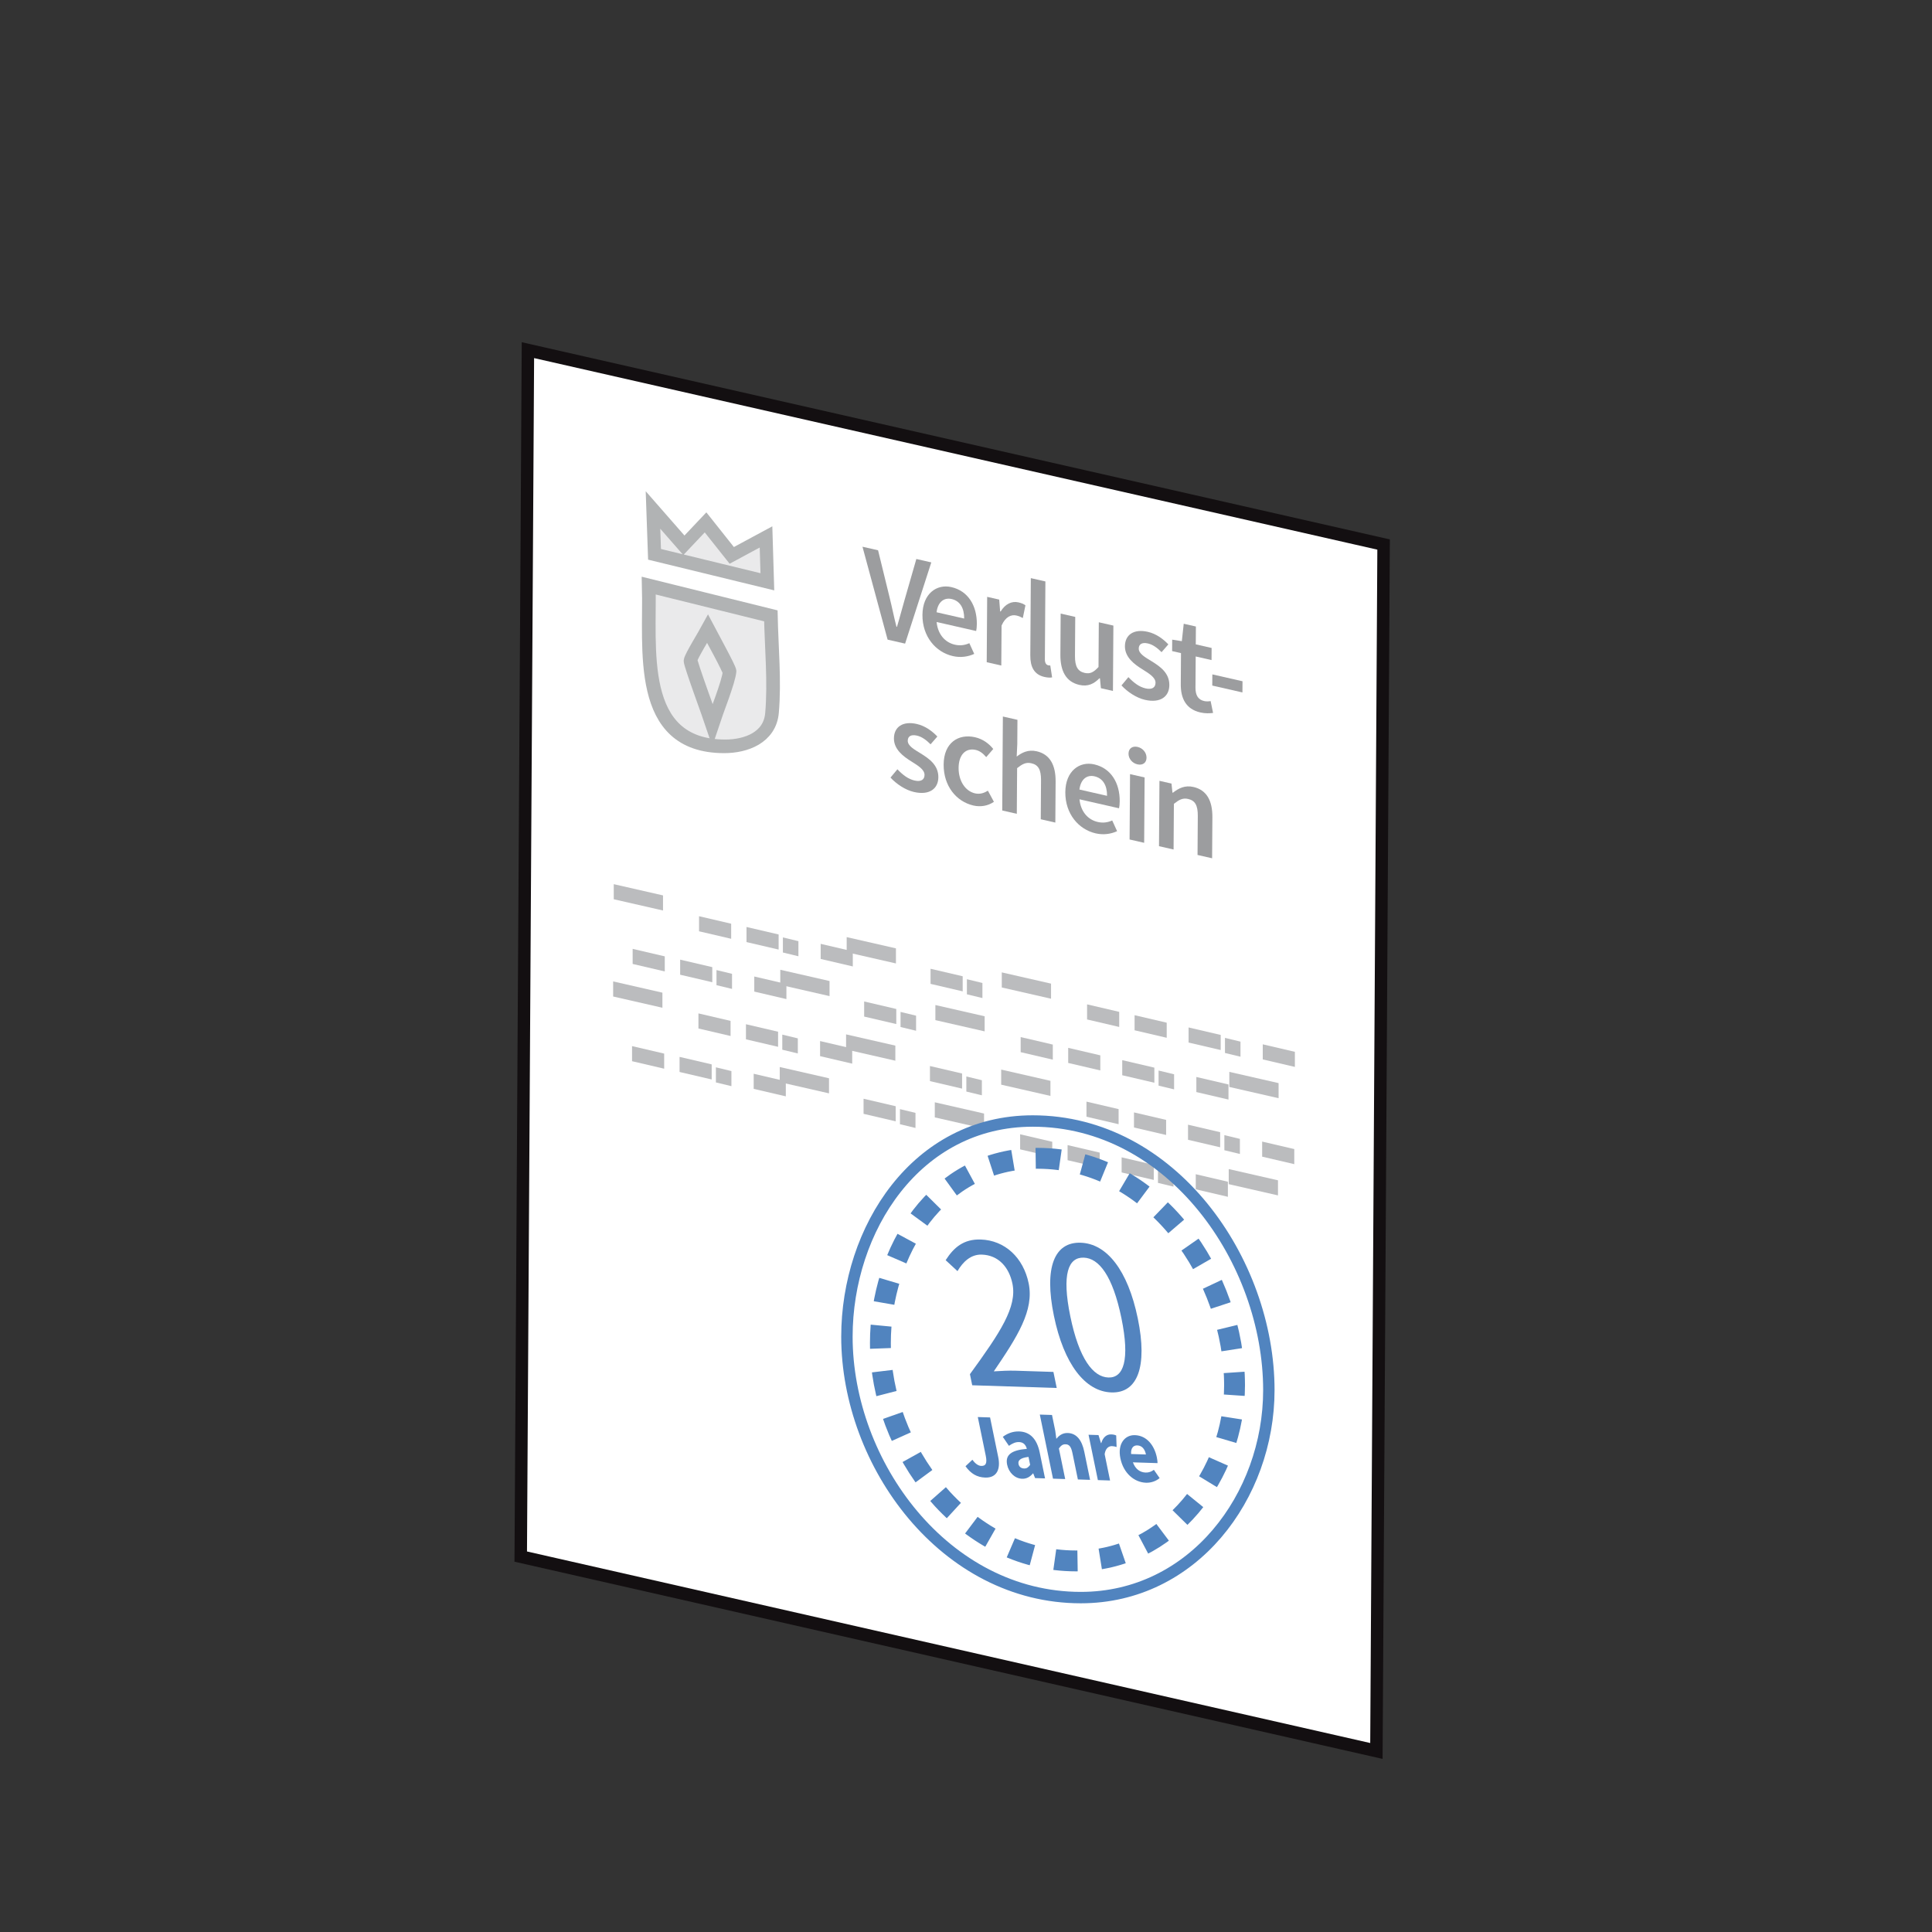 <?xml version="1.0" encoding="UTF-8" standalone="no"?>
<!DOCTYPE svg PUBLIC "-//W3C//DTD SVG 1.1//EN" "http://www.w3.org/Graphics/SVG/1.1/DTD/svg11.dtd">
<svg width="200px" height="200px" viewBox="0 0 355 355" version="1.1" xmlns="http://www.w3.org/2000/svg" xmlns:xlink="http://www.w3.org/1999/xlink" xml:space="preserve" xmlns:serif="http://www.serif.com/" style="fill-rule:evenodd;clip-rule:evenodd;stroke-miterlimit:3.864;">
    <rect x="0" y="0" width="355" height="355" fill="#333333" stroke="none"/>
    <g transform="matrix(1,0,0,1,-9828.52,-2916.51)">
        <g transform="matrix(1.598,0.363,-0.01,1.679,-3619.19,285.946)">
            <rect x="8474.62" y="-227.149" width="98.39" height="132.03" style="fill:white;stroke:rgb(19,15,17);stroke-width:1.43px;"/>
        </g>
        <g transform="matrix(1,0,0,1,1319.93,719.566)">
            <g transform="matrix(0.092,0.021,-0,0.021,7841.7,2186.21)">
                <rect x="8474.62" y="-227.149" width="98.39" height="132.03" style="fill:rgb(187,188,190);"/>
            </g>
            <g transform="matrix(0.092,0.021,-0,0.021,7841.59,2204.08)">
                <rect x="8474.62" y="-227.149" width="98.39" height="132.03" style="fill:rgb(187,188,190);"/>
            </g>
            <g transform="matrix(0.092,0.021,-0,0.021,7954.81,2220.7)">
                <rect x="8474.62" y="-227.149" width="98.39" height="132.03" style="fill:rgb(187,188,190);"/>
            </g>
            <g transform="matrix(0.092,0.021,-0,0.021,7954.7,2238.56)">
                <rect x="8474.62" y="-227.149" width="98.39" height="132.03" style="fill:rgb(187,188,190);"/>
            </g>
            <g transform="matrix(0.092,0.021,-0,0.021,7913,2202.42)">
                <rect x="8474.62" y="-227.149" width="98.39" height="132.03" style="fill:rgb(187,188,190);"/>
            </g>
            <g transform="matrix(0.092,0.021,-0,0.021,7912.89,2220.28)">
                <rect x="8474.62" y="-227.149" width="98.39" height="132.03" style="fill:rgb(187,188,190);"/>
            </g>
            <g transform="matrix(0.092,0.021,-0,0.021,7900.8,2208.42)">
                <rect x="8474.62" y="-227.149" width="98.39" height="132.03" style="fill:rgb(187,188,190);"/>
            </g>
            <g transform="matrix(0.092,0.021,-0,0.021,7900.69,2226.29)">
                <rect x="8474.62" y="-227.149" width="98.39" height="132.03" style="fill:rgb(187,188,190);"/>
            </g>
            <g transform="matrix(0.092,0.021,-0,0.021,7884.5,2195.94)">
                <rect x="8474.62" y="-227.149" width="98.39" height="132.03" style="fill:rgb(187,188,190);"/>
            </g>
            <g transform="matrix(0.092,0.021,-0,0.021,7884.39,2213.81)">
                <rect x="8474.62" y="-227.149" width="98.39" height="132.03" style="fill:rgb(187,188,190);"/>
            </g>
            <g transform="matrix(0.092,0.021,-0,0.021,7872.3,2201.94)">
                <rect x="8474.62" y="-227.149" width="98.39" height="132.03" style="fill:rgb(187,188,190);"/>
            </g>
            <g transform="matrix(0.092,0.021,-0,0.021,7872.2,2219.81)">
                <rect x="8474.62" y="-227.149" width="98.39" height="132.03" style="fill:rgb(187,188,190);"/>
            </g>
            <g transform="matrix(0.06,0.014,-0,0.021,8128.56,2251.42)">
                <rect x="8474.62" y="-227.149" width="98.39" height="132.03" style="fill:rgb(187,188,190);"/>
            </g>
            <g transform="matrix(0.06,0.014,-0,0.021,8128.45,2269.28)">
                <rect x="8474.62" y="-227.149" width="98.39" height="132.03" style="fill:rgb(187,188,190);"/>
            </g>
            <g transform="matrix(0.06,0.014,-0,0.021,8116.36,2257.42)">
                <rect x="8474.62" y="-227.149" width="98.39" height="132.03" style="fill:rgb(187,188,190);"/>
            </g>
            <g transform="matrix(0.06,0.014,-0,0.021,8116.25,2275.29)">
                <rect x="8474.62" y="-227.149" width="98.39" height="132.03" style="fill:rgb(187,188,190);"/>
            </g>
            <g transform="matrix(0.06,0.014,-0,0.021,8199.86,2267.62)">
                <rect x="8474.62" y="-227.149" width="98.39" height="132.03" style="fill:rgb(187,188,190);"/>
            </g>
            <g transform="matrix(0.06,0.014,-0,0.021,8199.75,2285.49)">
                <rect x="8474.62" y="-227.149" width="98.39" height="132.03" style="fill:rgb(187,188,190);"/>
            </g>
            <g transform="matrix(0.06,0.014,-0,0.021,8187.66,2273.63)">
                <rect x="8474.62" y="-227.149" width="98.39" height="132.03" style="fill:rgb(187,188,190);"/>
            </g>
            <g transform="matrix(0.06,0.014,-0,0.021,8187.56,2291.49)">
                <rect x="8474.62" y="-227.149" width="98.39" height="132.03" style="fill:rgb(187,188,190);"/>
            </g>
            <g transform="matrix(0.06,0.014,-0,0.021,8150.91,2256.5)">
                <rect x="8474.62" y="-227.149" width="98.39" height="132.03" style="fill:rgb(187,188,190);"/>
            </g>
            <g transform="matrix(0.06,0.014,-0,0.021,8150.8,2274.36)">
                <rect x="8474.62" y="-227.149" width="98.39" height="132.03" style="fill:rgb(187,188,190);"/>
            </g>
            <g transform="matrix(0.06,0.014,-0,0.021,8138.71,2262.5)">
                <rect x="8474.62" y="-227.149" width="98.39" height="132.03" style="fill:rgb(187,188,190);"/>
            </g>
            <g transform="matrix(0.06,0.014,-0,0.021,8138.6,2280.37)">
                <rect x="8474.62" y="-227.149" width="98.39" height="132.03" style="fill:rgb(187,188,190);"/>
            </g>
            <g transform="matrix(0.06,0.014,-0,0.021,8232.14,2274.96)">
                <rect x="8474.62" y="-227.149" width="98.39" height="132.03" style="fill:rgb(187,188,190);"/>
            </g>
            <g transform="matrix(0.06,0.014,-0,0.021,8232.03,2292.83)">
                <rect x="8474.62" y="-227.149" width="98.39" height="132.03" style="fill:rgb(187,188,190);"/>
            </g>
            <g transform="matrix(0.06,0.014,-0,0.021,8219.94,2280.96)">
                <rect x="8474.62" y="-227.149" width="98.39" height="132.03" style="fill:rgb(187,188,190);"/>
            </g>
            <g transform="matrix(0.06,0.014,-0,0.021,8219.83,2298.83)">
                <rect x="8474.62" y="-227.149" width="98.39" height="132.03" style="fill:rgb(187,188,190);"/>
            </g>
            <g transform="matrix(0.06,0.014,-0,0.021,8137.28,2253.4)">
                <rect x="8474.62" y="-227.149" width="98.39" height="132.03" style="fill:rgb(187,188,190);"/>
            </g>
            <g transform="matrix(0.06,0.014,-0,0.021,8137.18,2271.27)">
                <rect x="8474.62" y="-227.149" width="98.39" height="132.03" style="fill:rgb(187,188,190);"/>
            </g>
            <g transform="matrix(0.06,0.014,-0,0.021,8125.09,2259.4)">
                <rect x="8474.62" y="-227.149" width="98.39" height="132.03" style="fill:rgb(187,188,190);"/>
            </g>
            <g transform="matrix(0.06,0.014,-0,0.021,8124.98,2277.27)">
                <rect x="8474.62" y="-227.149" width="98.39" height="132.03" style="fill:rgb(187,188,190);"/>
            </g>
            <g transform="matrix(0.06,0.014,-0,0.021,8218.51,2271.86)">
                <rect x="8474.62" y="-227.149" width="98.39" height="132.03" style="fill:rgb(187,188,190);"/>
            </g>
            <g transform="matrix(0.06,0.014,-0,0.021,8218.41,2289.73)">
                <rect x="8474.62" y="-227.149" width="98.39" height="132.03" style="fill:rgb(187,188,190);"/>
            </g>
            <g transform="matrix(0.06,0.014,-0,0.021,8206.32,2277.87)">
                <rect x="8474.62" y="-227.149" width="98.39" height="132.03" style="fill:rgb(187,188,190);"/>
            </g>
            <g transform="matrix(0.06,0.014,-0,0.021,8206.21,2295.73)">
                <rect x="8474.62" y="-227.149" width="98.39" height="132.03" style="fill:rgb(187,188,190);"/>
            </g>
            <g transform="matrix(0.06,0.014,-0,0.021,8208.59,2269.61)">
                <rect x="8474.62" y="-227.149" width="98.39" height="132.03" style="fill:rgb(187,188,190);"/>
            </g>
            <g transform="matrix(0.06,0.014,-0,0.021,8208.48,2287.47)">
                <rect x="8474.62" y="-227.149" width="98.39" height="132.03" style="fill:rgb(187,188,190);"/>
            </g>
            <g transform="matrix(0.06,0.014,-0,0.021,8196.39,2275.61)">
                <rect x="8474.62" y="-227.149" width="98.39" height="132.03" style="fill:rgb(187,188,190);"/>
            </g>
            <g transform="matrix(0.06,0.014,-0,0.021,8196.28,2293.48)">
                <rect x="8474.62" y="-227.149" width="98.39" height="132.03" style="fill:rgb(187,188,190);"/>
            </g>
            <g transform="matrix(0.06,0.014,-0,0.021,8171.1,2261.08)">
                <rect x="8474.62" y="-227.149" width="98.39" height="132.03" style="fill:rgb(187,188,190);"/>
            </g>
            <g transform="matrix(0.06,0.014,-0,0.021,8170.99,2278.95)">
                <rect x="8474.62" y="-227.149" width="98.39" height="132.03" style="fill:rgb(187,188,190);"/>
            </g>
            <g transform="matrix(0.06,0.014,-0,0.021,8158.9,2267.09)">
                <rect x="8474.62" y="-227.149" width="98.39" height="132.03" style="fill:rgb(187,188,190);"/>
            </g>
            <g transform="matrix(0.06,0.014,-0,0.021,8158.79,2284.96)">
                <rect x="8474.62" y="-227.149" width="98.39" height="132.03" style="fill:rgb(187,188,190);"/>
            </g>
            <g transform="matrix(0.029,0.007,-0,0.021,8406.68,2314.64)">
                <rect x="8474.62" y="-227.149" width="98.39" height="132.03" style="fill:rgb(187,188,190);"/>
            </g>
            <g transform="matrix(0.029,0.007,-0,0.021,8406.57,2332.5)">
                <rect x="8474.62" y="-227.149" width="98.39" height="132.03" style="fill:rgb(187,188,190);"/>
            </g>
            <g transform="matrix(0.029,0.007,-0,0.021,8394.48,2320.64)">
                <rect x="8474.62" y="-227.149" width="98.39" height="132.03" style="fill:rgb(187,188,190);"/>
            </g>
            <g transform="matrix(0.029,0.007,-0,0.021,8394.37,2338.51)">
                <rect x="8474.62" y="-227.149" width="98.39" height="132.03" style="fill:rgb(187,188,190);"/>
            </g>
            <g transform="matrix(0.029,0.007,-0,0.021,8487.91,2333.1)">
                <rect x="8474.62" y="-227.149" width="98.39" height="132.03" style="fill:rgb(187,188,190);"/>
            </g>
            <g transform="matrix(0.029,0.007,-0,0.021,8487.8,2350.97)">
                <rect x="8474.62" y="-227.149" width="98.39" height="132.03" style="fill:rgb(187,188,190);"/>
            </g>
            <g transform="matrix(0.029,0.007,-0,0.021,8475.71,2339.1)">
                <rect x="8474.62" y="-227.149" width="98.39" height="132.03" style="fill:rgb(187,188,190);"/>
            </g>
            <g transform="matrix(0.029,0.007,-0,0.021,8475.6,2356.97)">
                <rect x="8474.62" y="-227.149" width="98.39" height="132.03" style="fill:rgb(187,188,190);"/>
            </g>
            <g transform="matrix(0.029,0.007,-0,0.021,8440.49,2322.32)">
                <rect x="8474.62" y="-227.149" width="98.39" height="132.03" style="fill:rgb(187,188,190);"/>
            </g>
            <g transform="matrix(0.029,0.007,-0,0.021,8440.39,2340.19)">
                <rect x="8474.62" y="-227.149" width="98.39" height="132.03" style="fill:rgb(187,188,190);"/>
            </g>
            <g transform="matrix(0.029,0.007,-0,0.021,8428.3,2328.33)">
                <rect x="8474.62" y="-227.149" width="98.39" height="132.03" style="fill:rgb(187,188,190);"/>
            </g>
            <g transform="matrix(0.029,0.007,-0,0.021,8428.19,2346.19)">
                <rect x="8474.62" y="-227.149" width="98.39" height="132.03" style="fill:rgb(187,188,190);"/>
            </g>
        </g>
        <g transform="matrix(-5.086,0.513,0.513,5.086,10031.9,3209.38)">
            <path d="M0.945,-17.179C-4.033,-16.676 -6.994,-11.317 -6.529,-6.703C-6.145,-2.9 -3.067,0.444 0.945,0.039C5.799,-0.45 8.828,-5.578 8.368,-10.138C7.98,-13.976 5.114,-17.599 0.945,-17.179Z" style="fill:none;fill-rule:nonzero;stroke:rgb(81,132,191);stroke-width:0.41px;"/>
        </g>
        <g transform="matrix(-5.089,0.486,0.486,5.089,10030,3202.81)">
            <path d="M0.746,-14.507C-3.464,-14.105 -5.899,-9.585 -5.53,-5.713C-5.226,-2.53 -2.607,0.35 0.746,0.03C4.771,-0.354 7.359,-4.643 6.998,-8.43C6.686,-11.703 4.338,-14.849 0.746,-14.507Z" style="fill:none;fill-rule:nonzero;stroke:rgb(81,132,191);stroke-width:0.75px;stroke-dasharray:0.82,0.82;"/>
        </g>
        <g transform="matrix(0.628,0.143,-0.004,0.587,9166.14,1011.87)">
            <g transform="matrix(0.89,0,0,1,145.792,0)">
                <g transform="matrix(41.667,0,0,41.667,1327.18,3119.87)">
                    <path d="M0.198,0L0.336,0L0.538,-0.654L0.42,-0.654L0.329,-0.325C0.308,-0.251 0.293,-0.187 0.271,-0.112L0.267,-0.112C0.245,-0.187 0.231,-0.251 0.21,-0.325L0.118,-0.654L-0.005,-0.654L0.198,0Z" style="fill:rgb(156,157,159);fill-rule:nonzero;"/>
                </g>
                <g transform="matrix(41.667,0,0,41.667,1345.1,3119.87)">
                    <path d="M0.041,-0.245C0.041,-0.083 0.147,0.012 0.283,0.012C0.345,0.012 0.404,-0.01 0.451,-0.041L0.412,-0.113C0.376,-0.09 0.34,-0.077 0.298,-0.077C0.219,-0.077 0.163,-0.127 0.153,-0.216L0.465,-0.216C0.468,-0.228 0.47,-0.248 0.47,-0.27C0.47,-0.407 0.4,-0.503 0.267,-0.503C0.152,-0.503 0.041,-0.405 0.041,-0.245ZM0.152,-0.289C0.162,-0.371 0.212,-0.414 0.27,-0.414C0.337,-0.414 0.37,-0.367 0.37,-0.289L0.152,-0.289Z" style="fill:rgb(156,157,159);fill-rule:nonzero;"/>
                </g>
                <g transform="matrix(41.667,0,0,41.667,1364.97,3119.87)">
                    <path d="M0.073,0L0.188,0L0.188,-0.3C0.218,-0.374 0.265,-0.401 0.304,-0.401C0.325,-0.401 0.338,-0.398 0.355,-0.393L0.375,-0.493C0.36,-0.5 0.344,-0.503 0.319,-0.503C0.267,-0.503 0.215,-0.468 0.18,-0.404L0.176,-0.404L0.168,-0.491L0.073,-0.491L0.073,0Z" style="fill:rgb(156,157,159);fill-rule:nonzero;"/>
                </g>
                <g transform="matrix(41.667,0,0,41.667,1379.26,3119.87)">
                    <path d="M0.073,-0.126C0.073,-0.041 0.103,0.012 0.185,0.012C0.212,0.012 0.232,0.008 0.246,0.002L0.231,-0.084C0.222,-0.082 0.218,-0.082 0.213,-0.082C0.201,-0.082 0.188,-0.092 0.188,-0.12L0.188,-0.706L0.073,-0.706L0.073,-0.126Z" style="fill:rgb(156,157,159);fill-rule:nonzero;"/>
                </g>
                <g transform="matrix(41.667,0,0,41.667,1389.3,3119.87)">
                    <path d="M0.069,-0.183C0.069,-0.059 0.115,0.012 0.22,0.012C0.288,0.012 0.335,-0.021 0.378,-0.072L0.382,-0.072L0.39,0L0.485,0L0.485,-0.491L0.37,-0.491L0.37,-0.155C0.332,-0.107 0.304,-0.087 0.261,-0.087C0.208,-0.087 0.184,-0.117 0.184,-0.198L0.184,-0.491L0.069,-0.491L0.069,-0.183Z" style="fill:rgb(156,157,159);fill-rule:nonzero;"/>
                </g>
                <g transform="matrix(41.667,0,0,41.667,1411.3,3119.87)">
                    <path d="M0.024,-0.056C0.072,-0.017 0.143,0.012 0.21,0.012C0.334,0.012 0.401,-0.056 0.401,-0.14C0.401,-0.232 0.327,-0.264 0.26,-0.289C0.207,-0.308 0.158,-0.324 0.158,-0.362C0.158,-0.393 0.181,-0.416 0.23,-0.416C0.269,-0.416 0.304,-0.399 0.338,-0.374L0.391,-0.444C0.351,-0.475 0.296,-0.503 0.228,-0.503C0.118,-0.503 0.049,-0.442 0.049,-0.356C0.049,-0.274 0.122,-0.237 0.187,-0.213C0.239,-0.193 0.292,-0.175 0.292,-0.134C0.292,-0.1 0.267,-0.075 0.214,-0.075C0.164,-0.075 0.122,-0.096 0.078,-0.13L0.024,-0.056Z" style="fill:rgb(156,157,159);fill-rule:nonzero;"/>
                </g>
                <g transform="matrix(41.667,0,0,41.667,1428.01,3119.87)">
                    <path d="M0.09,-0.166C0.09,-0.06 0.132,0.012 0.246,0.012C0.285,0.012 0.319,0.003 0.346,-0.006L0.326,-0.091C0.312,-0.085 0.292,-0.08 0.275,-0.08C0.228,-0.08 0.206,-0.108 0.206,-0.166L0.206,-0.4L0.331,-0.4L0.331,-0.491L0.206,-0.491L0.206,-0.625L0.11,-0.625L0.096,-0.491L0.02,-0.486L0.02,-0.4L0.09,-0.4L0.09,-0.166Z" style="fill:rgb(156,157,159);fill-rule:nonzero;"/>
                </g>
                <g transform="matrix(41.667,0,0,41.667,1440.35,3119.87)">
                    <rect x="0.042" y="-0.294" width="0.238" height="0.084" style="fill:rgb(156,157,159);fill-rule:nonzero;"/>
                </g>
            </g>
            <g transform="matrix(0.89,0,0,1,146.623,0)">
                <g transform="matrix(41.667,0,0,41.667,1334.75,3165.11)">
                    <path d="M0.024,-0.056C0.072,-0.017 0.143,0.012 0.21,0.012C0.334,0.012 0.401,-0.056 0.401,-0.14C0.401,-0.232 0.327,-0.264 0.26,-0.289C0.207,-0.308 0.158,-0.324 0.158,-0.362C0.158,-0.393 0.181,-0.416 0.23,-0.416C0.269,-0.416 0.304,-0.399 0.338,-0.374L0.391,-0.444C0.351,-0.475 0.296,-0.503 0.228,-0.503C0.118,-0.503 0.049,-0.442 0.049,-0.356C0.049,-0.274 0.122,-0.237 0.187,-0.213C0.239,-0.193 0.292,-0.175 0.292,-0.134C0.292,-0.1 0.267,-0.075 0.214,-0.075C0.164,-0.075 0.122,-0.096 0.078,-0.13L0.024,-0.056Z" style="fill:rgb(156,157,159);fill-rule:nonzero;"/>
                </g>
                <g transform="matrix(41.667,0,0,41.667,1351.46,3165.11)">
                    <path d="M0.041,-0.245C0.041,-0.082 0.144,0.012 0.278,0.012C0.334,0.012 0.393,-0.01 0.439,-0.051L0.391,-0.124C0.364,-0.102 0.33,-0.082 0.29,-0.082C0.213,-0.082 0.159,-0.147 0.159,-0.245C0.159,-0.344 0.214,-0.409 0.293,-0.409C0.324,-0.409 0.35,-0.396 0.376,-0.373L0.431,-0.446C0.398,-0.478 0.35,-0.503 0.287,-0.503C0.156,-0.503 0.041,-0.409 0.041,-0.245Z" style="fill:rgb(156,157,159);fill-rule:nonzero;"/>
                </g>
                <g transform="matrix(41.667,0,0,41.667,1369.46,3165.11)">
                    <path d="M0.073,0L0.188,0L0.188,-0.343C0.229,-0.383 0.257,-0.404 0.3,-0.404C0.354,-0.404 0.377,-0.374 0.377,-0.293L0.377,0L0.492,0L0.492,-0.308C0.492,-0.432 0.446,-0.503 0.341,-0.503C0.274,-0.503 0.225,-0.468 0.184,-0.429L0.188,-0.524L0.188,-0.706L0.073,-0.706L0.073,0Z" style="fill:rgb(156,157,159);fill-rule:nonzero;"/>
                </g>
                <g transform="matrix(41.667,0,0,41.667,1391.46,3165.11)">
                    <path d="M0.041,-0.245C0.041,-0.083 0.147,0.012 0.283,0.012C0.345,0.012 0.404,-0.01 0.451,-0.041L0.412,-0.113C0.376,-0.09 0.34,-0.077 0.298,-0.077C0.219,-0.077 0.163,-0.127 0.153,-0.216L0.465,-0.216C0.468,-0.228 0.47,-0.248 0.47,-0.27C0.47,-0.407 0.4,-0.503 0.267,-0.503C0.152,-0.503 0.041,-0.405 0.041,-0.245ZM0.152,-0.289C0.162,-0.371 0.212,-0.414 0.27,-0.414C0.337,-0.414 0.37,-0.367 0.37,-0.289L0.152,-0.289Z" style="fill:rgb(156,157,159);fill-rule:nonzero;"/>
                </g>
                <g transform="matrix(41.667,0,0,41.667,1411.33,3165.11)">
                    <path d="M0.131,-0.577C0.172,-0.577 0.202,-0.604 0.202,-0.642C0.202,-0.681 0.172,-0.708 0.131,-0.708C0.09,-0.708 0.06,-0.681 0.06,-0.642C0.06,-0.604 0.09,-0.577 0.131,-0.577ZM0.073,0L0.188,0L0.188,-0.491L0.073,-0.491L0.073,0Z" style="fill:rgb(156,157,159);fill-rule:nonzero;"/>
                </g>
                <g transform="matrix(41.667,0,0,41.667,1421,3165.11)">
                    <path d="M0.073,0L0.188,0L0.188,-0.343C0.229,-0.383 0.257,-0.404 0.3,-0.404C0.354,-0.404 0.377,-0.374 0.377,-0.293L0.377,0L0.492,0L0.492,-0.308C0.492,-0.432 0.446,-0.503 0.341,-0.503C0.274,-0.503 0.224,-0.468 0.18,-0.425L0.176,-0.425L0.168,-0.491L0.073,-0.491L0.073,0Z" style="fill:rgb(156,157,159);fill-rule:nonzero;"/>
                </g>
            </g>
        </g>
        <g transform="matrix(0.53,0.017,0.107,0.52,8953.89,1525.64)">
            <g transform="matrix(0.89,0,0,1,148.826,0)">
                <g transform="matrix(79.909,0,0,79.909,1354.8,3119.87)">
                    <path d="M0.04,0L0.452,0L0.452,-0.071L0.267,-0.071C0.234,-0.071 0.195,-0.068 0.16,-0.065C0.311,-0.223 0.42,-0.342 0.42,-0.462C0.42,-0.575 0.347,-0.65 0.229,-0.65C0.146,-0.65 0.089,-0.611 0.036,-0.553L0.083,-0.506C0.12,-0.549 0.166,-0.583 0.219,-0.583C0.3,-0.583 0.34,-0.531 0.34,-0.458C0.34,-0.355 0.232,-0.24 0.04,-0.049L0.04,0Z" style="fill:rgb(83,132,191);fill-rule:nonzero;"/>
                </g>
                <g transform="matrix(79.909,0,0,79.909,1392.12,3119.87)">
                    <path d="M0.249,0.012C0.376,0.012 0.453,-0.107 0.453,-0.321C0.453,-0.535 0.376,-0.65 0.249,-0.65C0.121,-0.65 0.044,-0.535 0.044,-0.321C0.044,-0.107 0.121,0.012 0.249,0.012ZM0.249,-0.054C0.174,-0.054 0.124,-0.134 0.124,-0.321C0.124,-0.508 0.174,-0.584 0.249,-0.584C0.323,-0.584 0.373,-0.508 0.373,-0.321C0.373,-0.134 0.323,-0.054 0.249,-0.054Z" style="fill:rgb(83,132,191);fill-rule:nonzero;"/>
                </g>
            </g>
            <g transform="matrix(0.89,0,0,1,148.196,0)">
                <g transform="matrix(32.303,0,0,32.303,1349.06,3152.17)">
                    <path d="M0.015,-0.106C0.06,-0.027 0.126,0.012 0.226,0.012C0.37,0.012 0.435,-0.091 0.435,-0.217L0.435,-0.652L0.287,-0.652L0.287,-0.229C0.287,-0.142 0.259,-0.115 0.206,-0.115C0.173,-0.115 0.14,-0.136 0.115,-0.18L0.015,-0.106Z" style="fill:rgb(83,132,191);fill-rule:nonzero;"/>
                </g>
                <g transform="matrix(32.303,0,0,32.303,1364.47,3152.17)">
                    <path d="M0.047,-0.138C0.047,-0.054 0.104,0.012 0.194,0.012C0.25,0.012 0.297,-0.014 0.339,-0.051L0.342,-0.051L0.353,0L0.473,0L0.473,-0.284C0.473,-0.436 0.403,-0.508 0.276,-0.508C0.198,-0.508 0.127,-0.481 0.064,-0.443L0.116,-0.346C0.164,-0.374 0.206,-0.391 0.248,-0.391C0.301,-0.391 0.323,-0.363 0.326,-0.319C0.13,-0.299 0.047,-0.242 0.047,-0.138ZM0.187,-0.149C0.187,-0.187 0.221,-0.217 0.326,-0.231L0.326,-0.144C0.3,-0.118 0.278,-0.102 0.244,-0.102C0.209,-0.102 0.187,-0.117 0.187,-0.149Z" style="fill:rgb(83,132,191);fill-rule:nonzero;"/>
                </g>
                <g transform="matrix(32.303,0,0,32.303,1380.75,3152.17)">
                    <path d="M0.065,0L0.212,0L0.212,-0.335C0.244,-0.366 0.267,-0.383 0.304,-0.383C0.346,-0.383 0.365,-0.361 0.365,-0.289L0.365,0L0.512,0L0.512,-0.308C0.512,-0.432 0.466,-0.508 0.358,-0.508C0.291,-0.508 0.242,-0.473 0.205,-0.44L0.212,-0.529L0.212,-0.701L0.065,-0.701L0.065,0Z" style="fill:rgb(83,132,191);fill-rule:nonzero;"/>
                </g>
                <g transform="matrix(32.303,0,0,32.303,1398.23,3152.17)">
                    <path d="M0.065,0L0.212,0L0.212,-0.288C0.238,-0.355 0.284,-0.379 0.321,-0.379C0.342,-0.379 0.357,-0.376 0.375,-0.371L0.399,-0.498C0.385,-0.504 0.368,-0.508 0.34,-0.508C0.289,-0.508 0.235,-0.476 0.199,-0.409L0.195,-0.409L0.185,-0.496L0.065,-0.496L0.065,0Z" style="fill:rgb(83,132,191);fill-rule:nonzero;"/>
                </g>
                <g transform="matrix(32.303,0,0,32.303,1409.75,3152.17)">
                    <path d="M0.036,-0.248C0.036,-0.084 0.145,0.012 0.287,0.012C0.346,0.012 0.412,-0.009 0.463,-0.044L0.414,-0.133C0.378,-0.111 0.344,-0.1 0.307,-0.1C0.241,-0.1 0.191,-0.133 0.178,-0.208L0.475,-0.208C0.478,-0.22 0.481,-0.244 0.481,-0.27C0.481,-0.405 0.411,-0.508 0.27,-0.508C0.151,-0.508 0.036,-0.409 0.036,-0.248ZM0.177,-0.299C0.187,-0.365 0.227,-0.396 0.273,-0.396C0.332,-0.396 0.356,-0.356 0.356,-0.299L0.177,-0.299Z" style="fill:rgb(83,132,191);fill-rule:nonzero;"/>
                </g>
            </g>
        </g>
        <g transform="matrix(1.25,0,-0.121,1.389,8647.89,714.075)">
            <g transform="matrix(27.374,6.547,7.271,-24.646,1194.04,1673.9)">
                <path d="M0.79,-0.215C0.896,-0.187 1,-0.113 0.967,0.011C0.925,0.17 0.848,0.332 0.79,0.486L0.124,0.471C0.242,0.169 0.343,-0.334 0.79,-0.215Z" style="fill:rgb(234,234,235);fill-rule:nonzero;"/>
            </g>
            <g transform="matrix(3.239,0.707,0.785,-2.916,1203.92,1661.3)">
                <path d="M-0.752,-0.798L4.909,-0.798C5.381,-2.111 6.002,-3.508 6.329,-4.857C6.587,-5.92 5.682,-6.529 4.777,-6.749C0.957,-7.675 0.197,-3.383 -0.752,-0.798Z" style="fill:rgb(234,234,235);fill-rule:nonzero;stroke:rgb(177,179,180);stroke-width:0.6px;"/>
            </g>
            <g transform="matrix(15.328,11.997,13.324,-13.8,1201.74,1651.81)">
                <path d="M0.24,-0.309L1,0.088L0.758,0.309L0.667,0.053L0.352,0.095L0.353,-0.124L0,-0.093L0.24,-0.309Z" style="fill:rgb(234,234,235);fill-rule:nonzero;"/>
            </g>
            <g transform="matrix(3.333,0,0,3.001,1200.51,1662.59)">
                <path d="M0,-3.166L1.499,-1.609L2.366,-2.619L3.649,-1.164L5.089,-1.978L5.321,0L0.239,-1.211L0,-3.166Z" style="fill:rgb(234,234,235);fill-rule:nonzero;stroke:rgb(177,179,180);stroke-width:0.58px;"/>
            </g>
            <g transform="matrix(-2.98,9.224,10.244,2.683,1212.52,1670.52)">
                <path d="M0.364,-0.339C0.408,-0.326 1.018,0.199 1.108,0.271C0.942,0.263 0.497,0.273 0.364,0.234C0.33,0.224 -0.049,-0.211 -0.105,-0.271C-0.031,-0.282 0.317,-0.352 0.364,-0.339Z" style="fill:rgb(234,234,235);fill-rule:nonzero;"/>
            </g>
            <g transform="matrix(-3.302,0.409,0.455,2.973,1212.68,1681.3)">
                <path d="M0.211,-4.225C0.338,-4.024 1.004,-3.098 1.025,-2.944C1.045,-2.801 0.306,-0.331 0.211,0.025C0.017,-0.469 -0.591,-1.755 -0.652,-2.196C-0.668,-2.311 0.107,-3.984 0.211,-4.225Z" style="fill:rgb(234,234,235);fill-rule:nonzero;stroke:rgb(177,179,180);stroke-width:0.6px;"/>
            </g>
        </g>
    </g>
</svg>

